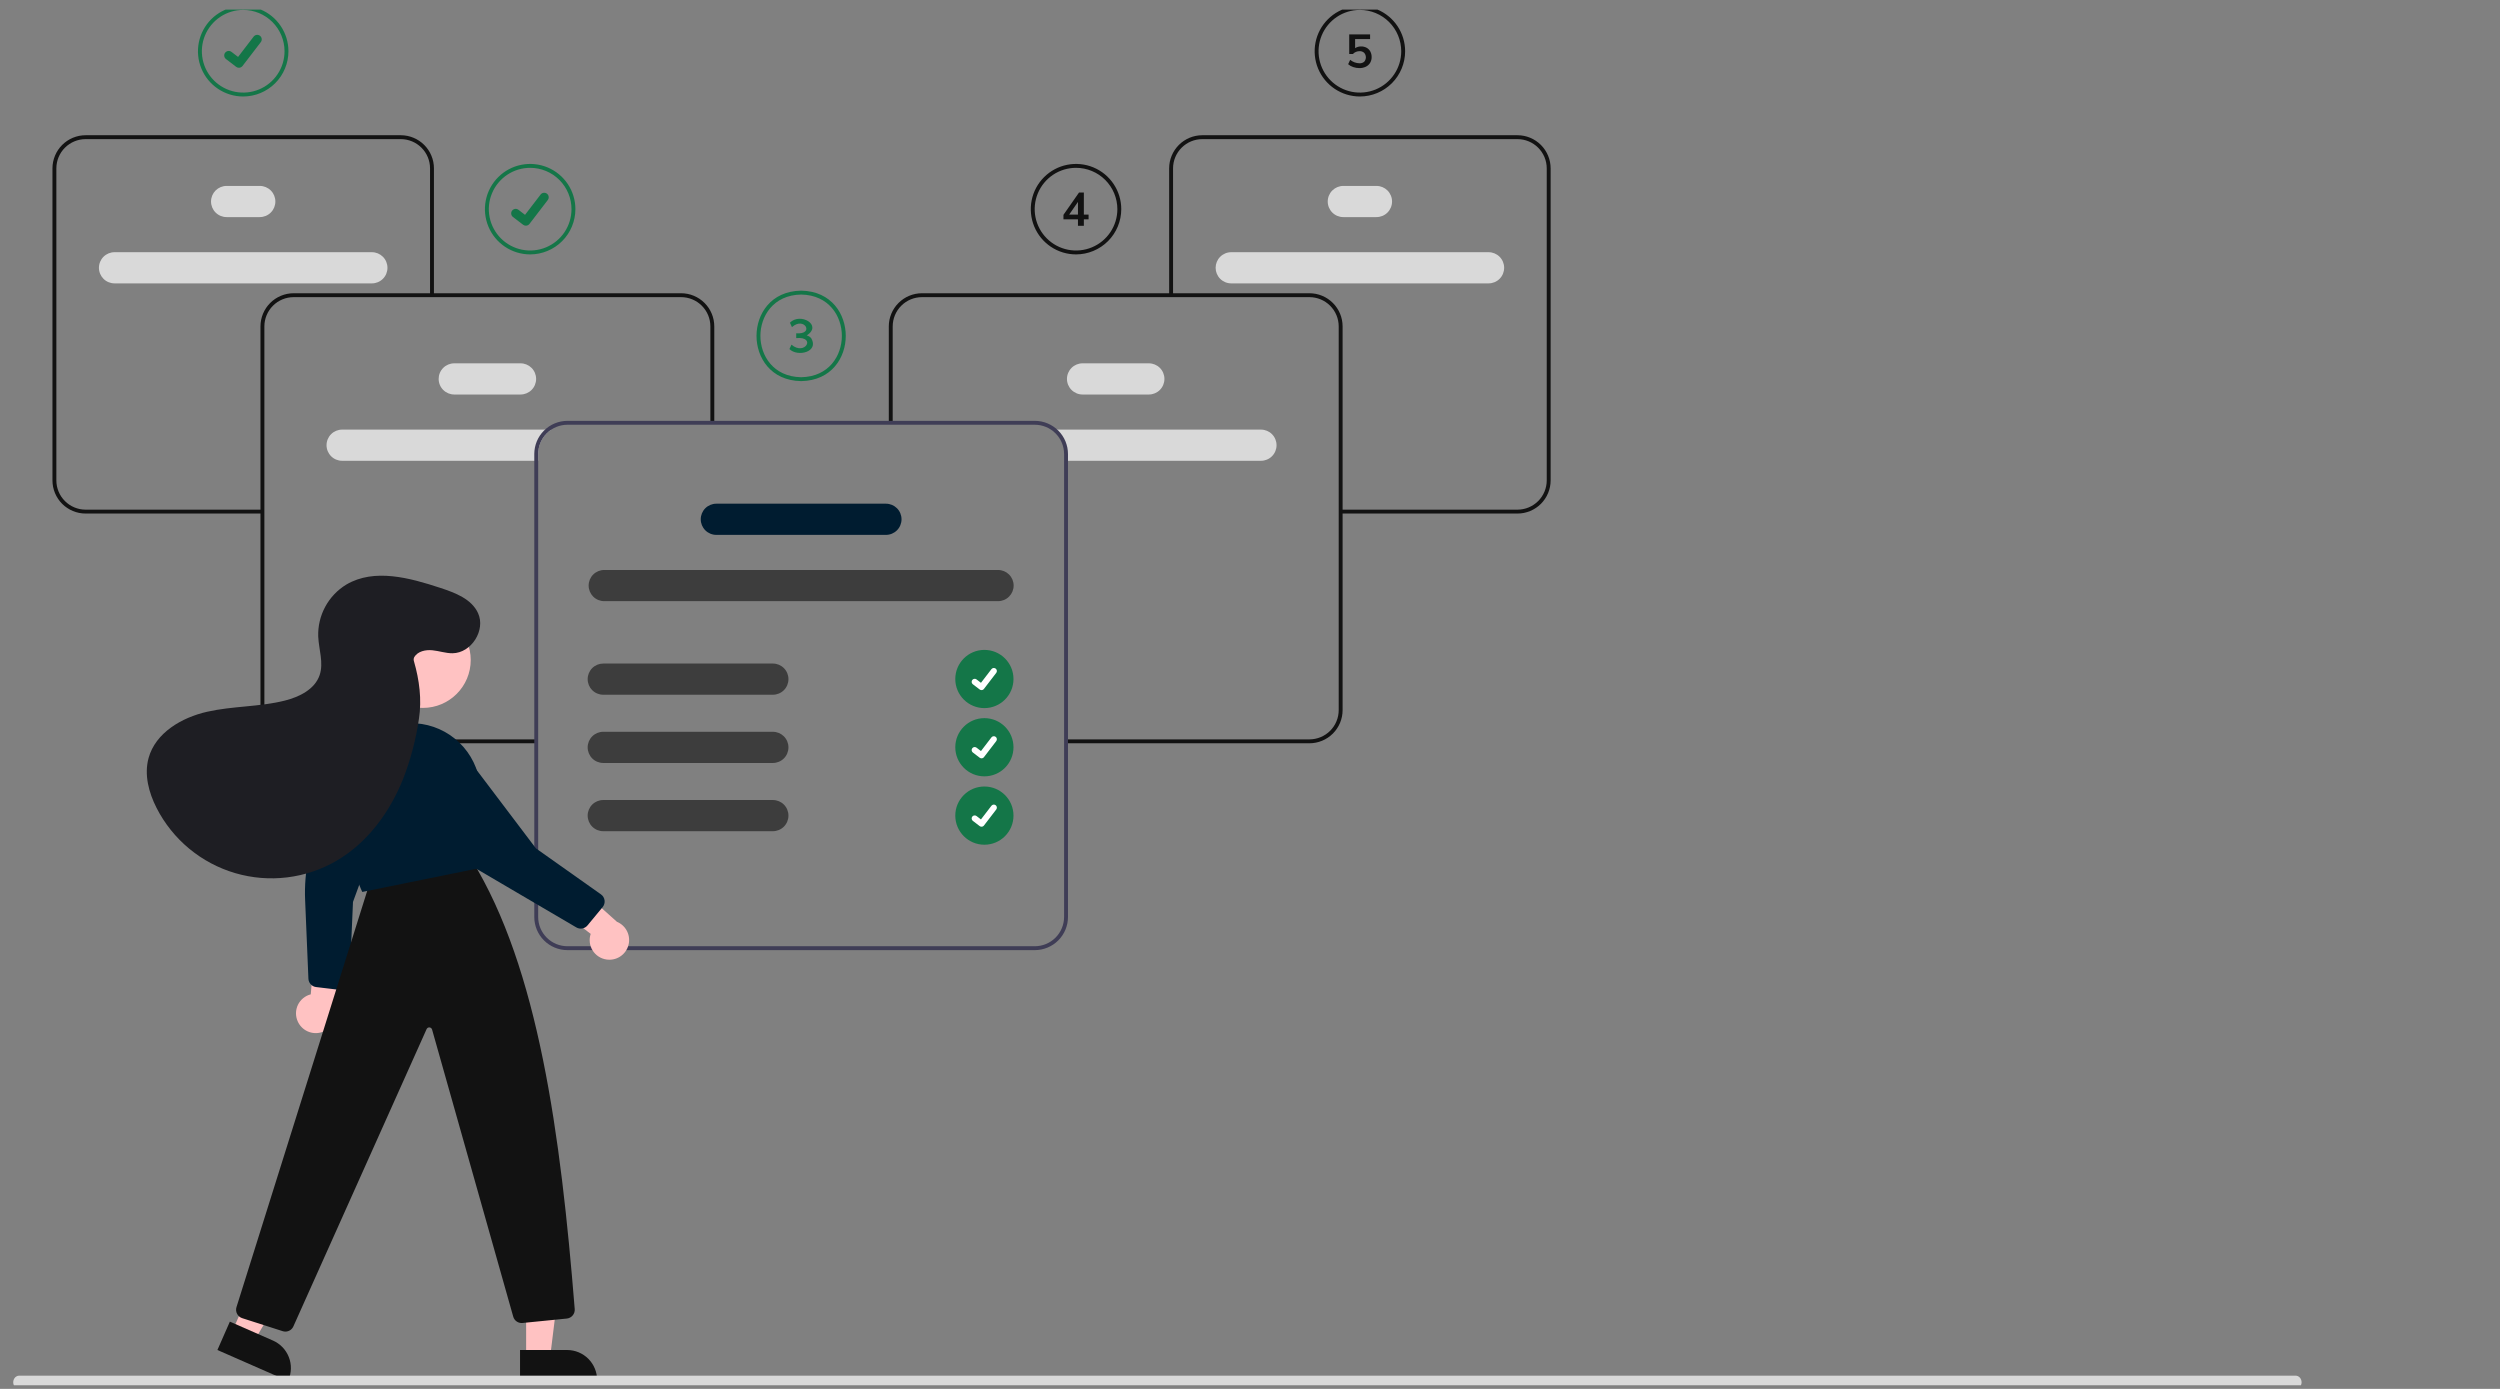 <svg width="189" height="105" viewBox="0 0 189 105" fill="none" xmlns="http://www.w3.org/2000/svg">
<rect x="0" y="0" width="189" height="105" fill="#808080" stroke="none"/>
<g clip-path="url(#clip0_1071_15233)">
<path d="M25.866 32.478C25.553 32.478 25.253 32.602 25.032 32.823C24.811 33.044 24.686 33.344 24.686 33.657C24.686 33.97 24.811 34.27 25.032 34.491C25.253 34.712 25.553 34.836 25.866 34.836H40.687V34.322C40.687 33.956 40.777 33.596 40.951 33.275C41.124 32.953 41.375 32.679 41.68 32.478H25.866Z" fill="#D9D9D9"/>
<path d="M39.352 29.825H34.341C34.029 29.825 33.729 29.701 33.508 29.48C33.286 29.259 33.162 28.959 33.162 28.646C33.162 28.333 33.286 28.033 33.508 27.812C33.729 27.591 34.029 27.467 34.341 27.467H39.352C39.665 27.467 39.965 27.591 40.186 27.812C40.407 28.033 40.531 28.333 40.531 28.646C40.531 28.959 40.407 29.259 40.186 29.48C39.965 29.701 39.665 29.825 39.352 29.825Z" fill="#D9D9D9"/>
<path d="M28.113 21.424H8.659C8.346 21.424 8.046 21.3 7.825 21.079C7.604 20.858 7.479 20.558 7.479 20.245C7.479 19.932 7.604 19.632 7.825 19.411C8.046 19.19 8.346 19.066 8.659 19.066H28.113C28.426 19.066 28.726 19.19 28.947 19.411C29.168 19.632 29.292 19.932 29.292 20.245C29.292 20.558 29.168 20.858 28.947 21.079C28.726 21.3 28.426 21.424 28.113 21.424Z" fill="#D9D9D9"/>
<path d="M19.639 16.413H17.133C16.82 16.413 16.521 16.289 16.299 16.068C16.078 15.847 15.954 15.547 15.954 15.234C15.954 14.921 16.078 14.622 16.299 14.4C16.521 14.179 16.82 14.055 17.133 14.055H19.639C19.951 14.055 20.251 14.179 20.472 14.4C20.694 14.622 20.818 14.921 20.818 15.234C20.818 15.547 20.694 15.847 20.472 16.068C20.251 16.289 19.951 16.413 19.639 16.413Z" fill="#D9D9D9"/>
<path d="M40.538 56.192H22.198C21.534 56.191 20.897 55.927 20.427 55.457C19.957 54.987 19.693 54.35 19.692 53.686V24.675C19.693 24.011 19.957 23.374 20.427 22.904C20.897 22.434 21.534 22.17 22.198 22.169H51.494C52.158 22.17 52.795 22.434 53.265 22.904C53.735 23.374 53.999 24.011 54 24.675V31.866H53.705V24.675C53.704 24.089 53.471 23.527 53.057 23.113C52.642 22.698 52.08 22.465 51.494 22.464H22.198C21.612 22.465 21.05 22.698 20.635 23.113C20.221 23.527 19.988 24.089 19.987 24.675V53.686C19.988 54.272 20.221 54.834 20.635 55.249C21.05 55.663 21.612 55.896 22.198 55.897H40.538V56.192Z" fill="#121212"/>
<path d="M19.84 38.824H6.471C5.807 38.824 5.17 38.559 4.7 38.09C4.231 37.62 3.967 36.983 3.966 36.319V12.729C3.967 12.064 4.231 11.428 4.7 10.958C5.17 10.488 5.807 10.224 6.471 10.223H30.301C30.965 10.224 31.602 10.488 32.072 10.958C32.541 11.428 32.806 12.064 32.806 12.729V22.317H32.511V12.729C32.511 12.143 32.278 11.581 31.863 11.166C31.449 10.752 30.887 10.519 30.301 10.518H6.471C5.885 10.519 5.323 10.752 4.909 11.166C4.494 11.581 4.261 12.143 4.261 12.729V36.319C4.261 36.905 4.494 37.467 4.909 37.881C5.323 38.296 5.885 38.529 6.471 38.53H19.84V38.824Z" fill="#121212"/>
<path d="M79.514 32.478C79.819 32.679 80.07 32.953 80.243 33.275C80.416 33.596 80.507 33.956 80.507 34.322V34.836H95.328C95.641 34.836 95.941 34.712 96.162 34.491C96.383 34.27 96.507 33.97 96.507 33.657C96.507 33.344 96.383 33.044 96.162 32.823C95.941 32.602 95.641 32.478 95.328 32.478H79.514Z" fill="#D9D9D9"/>
<path d="M80.662 28.646C80.662 28.333 80.787 28.034 81.008 27.812C81.229 27.591 81.529 27.467 81.841 27.467H86.852C87.165 27.467 87.465 27.591 87.686 27.812C87.907 28.033 88.031 28.333 88.031 28.646C88.031 28.959 87.907 29.259 87.686 29.48C87.465 29.701 87.165 29.825 86.852 29.825H81.841C81.529 29.825 81.229 29.7 81.008 29.479C80.787 29.258 80.662 28.959 80.662 28.646Z" fill="#D9D9D9"/>
<path d="M91.901 20.245C91.902 19.932 92.026 19.633 92.247 19.412C92.468 19.191 92.768 19.066 93.08 19.066H112.535C112.848 19.066 113.148 19.19 113.369 19.411C113.59 19.632 113.714 19.932 113.714 20.245C113.714 20.558 113.59 20.858 113.369 21.079C113.148 21.3 112.848 21.424 112.535 21.424H93.08C92.768 21.424 92.468 21.299 92.247 21.078C92.026 20.857 91.902 20.558 91.901 20.245Z" fill="#D9D9D9"/>
<path d="M100.376 15.234C100.376 14.922 100.501 14.622 100.722 14.401C100.943 14.18 101.242 14.056 101.555 14.055H104.061C104.373 14.055 104.673 14.179 104.894 14.4C105.115 14.622 105.24 14.921 105.24 15.234C105.24 15.547 105.115 15.847 104.894 16.068C104.673 16.289 104.373 16.413 104.061 16.413H101.555C101.242 16.413 100.943 16.289 100.722 16.068C100.501 15.847 100.376 15.547 100.376 15.234Z" fill="#D9D9D9"/>
<path d="M80.655 56.192H98.995C99.659 56.191 100.296 55.927 100.766 55.457C101.236 54.987 101.5 54.35 101.501 53.686V24.675C101.5 24.011 101.236 23.374 100.766 22.904C100.296 22.434 99.659 22.17 98.995 22.169H69.699C69.035 22.17 68.398 22.434 67.928 22.904C67.458 23.374 67.194 24.011 67.193 24.675V31.866H67.488V24.675C67.489 24.089 67.722 23.527 68.136 23.113C68.551 22.698 69.113 22.465 69.699 22.464H98.995C99.581 22.465 100.143 22.698 100.558 23.113C100.972 23.527 101.205 24.089 101.206 24.675V53.686C101.205 54.272 100.972 54.834 100.558 55.249C100.143 55.663 99.581 55.896 98.995 55.897H80.655V56.192Z" fill="#121212"/>
<path d="M101.353 38.824H114.723C115.387 38.824 116.024 38.559 116.493 38.09C116.963 37.62 117.227 36.983 117.228 36.319V12.729C117.227 12.064 116.963 11.428 116.493 10.958C116.024 10.488 115.387 10.224 114.723 10.223H90.893C90.229 10.224 89.592 10.488 89.122 10.958C88.653 11.428 88.388 12.064 88.388 12.729V22.317H88.683V12.729C88.683 12.143 88.916 11.581 89.331 11.166C89.745 10.752 90.307 10.519 90.893 10.518H114.723C115.309 10.519 115.871 10.752 116.285 11.166C116.7 11.581 116.933 12.143 116.933 12.729V36.319C116.933 36.905 116.7 37.467 116.285 37.881C115.871 38.296 115.309 38.529 114.723 38.53H101.353V38.824Z" fill="#121212"/>
<path d="M78.234 31.816H42.897C42.233 31.818 41.596 32.082 41.127 32.552C40.657 33.021 40.393 33.658 40.392 34.322V69.324C40.392 69.989 40.657 70.626 41.126 71.095C41.596 71.565 42.233 71.829 42.897 71.83H78.234C78.898 71.829 79.535 71.565 80.005 71.095C80.475 70.626 80.739 69.989 80.74 69.324V34.322C80.739 33.658 80.475 33.021 80.005 32.551C79.535 32.081 78.898 31.817 78.234 31.816ZM80.445 69.324C80.444 69.91 80.211 70.472 79.796 70.887C79.382 71.301 78.82 71.534 78.234 71.535H42.897C42.311 71.534 41.749 71.301 41.335 70.887C40.92 70.472 40.687 69.91 40.686 69.324V34.322C40.687 33.736 40.92 33.174 41.335 32.76C41.749 32.345 42.311 32.112 42.897 32.111H78.234C78.82 32.112 79.382 32.345 79.796 32.76C80.211 33.174 80.444 33.736 80.445 34.322V69.324Z" fill="#3F3D56"/>
<path d="M75.452 45.448H45.68C45.367 45.448 45.067 45.324 44.846 45.103C44.625 44.882 44.501 44.582 44.501 44.269C44.501 43.956 44.625 43.656 44.846 43.435C45.067 43.214 45.367 43.09 45.68 43.09H75.452C75.764 43.09 76.064 43.214 76.285 43.435C76.507 43.656 76.631 43.956 76.631 44.269C76.631 44.582 76.507 44.882 76.285 45.103C76.064 45.324 75.764 45.448 75.452 45.448Z" fill="#3D3D3D"/>
<path d="M66.977 40.437H54.155C53.842 40.437 53.542 40.312 53.321 40.091C53.1 39.87 52.976 39.57 52.976 39.258C52.976 38.945 53.1 38.645 53.321 38.424C53.542 38.203 53.842 38.079 54.155 38.079H66.977C67.29 38.079 67.59 38.203 67.811 38.424C68.032 38.645 68.156 38.945 68.156 39.258C68.156 39.57 68.032 39.87 67.811 40.091C67.59 40.312 67.29 40.437 66.977 40.437Z" fill="#001C30"/>
<path d="M58.428 52.522H45.606C45.293 52.522 44.993 52.398 44.772 52.177C44.551 51.956 44.427 51.656 44.427 51.343C44.427 51.03 44.551 50.73 44.772 50.509C44.993 50.288 45.293 50.164 45.606 50.164H58.428C58.741 50.164 59.041 50.288 59.262 50.509C59.483 50.73 59.607 51.03 59.607 51.343C59.607 51.656 59.483 51.956 59.262 52.177C59.041 52.398 58.741 52.522 58.428 52.522Z" fill="#3D3D3D"/>
<path d="M58.428 57.681H45.606C45.293 57.681 44.993 57.557 44.772 57.336C44.551 57.114 44.427 56.815 44.427 56.502C44.427 56.189 44.551 55.889 44.772 55.668C44.993 55.447 45.293 55.323 45.606 55.323H58.428C58.741 55.323 59.041 55.447 59.262 55.668C59.483 55.889 59.607 56.189 59.607 56.502C59.607 56.815 59.483 57.114 59.262 57.336C59.041 57.557 58.741 57.681 58.428 57.681Z" fill="#3D3D3D"/>
<path d="M58.428 62.839H45.606C45.293 62.839 44.993 62.715 44.772 62.494C44.551 62.273 44.427 61.973 44.427 61.66C44.427 61.347 44.551 61.047 44.772 60.826C44.993 60.605 45.293 60.481 45.606 60.481H58.428C58.741 60.481 59.041 60.605 59.262 60.826C59.483 61.047 59.607 61.347 59.607 61.66C59.607 61.973 59.483 62.273 59.262 62.494C59.041 62.715 58.741 62.839 58.428 62.839Z" fill="#3D3D3D"/>
<path d="M74.42 53.533C75.635 53.533 76.62 52.548 76.62 51.333C76.62 50.117 75.635 49.132 74.42 49.132C73.205 49.132 72.22 50.117 72.22 51.333C72.22 52.548 73.205 53.533 74.42 53.533Z" fill="#147648"/>
<path d="M74.203 52.172C74.153 52.172 74.105 52.156 74.066 52.126L74.063 52.124L73.546 51.729C73.498 51.692 73.466 51.637 73.458 51.577C73.45 51.516 73.466 51.455 73.504 51.407C73.541 51.358 73.595 51.327 73.656 51.319C73.716 51.311 73.777 51.327 73.826 51.364L74.161 51.621L74.952 50.589C74.97 50.565 74.993 50.544 75.019 50.529C75.046 50.514 75.074 50.505 75.104 50.501C75.134 50.497 75.165 50.498 75.194 50.506C75.223 50.514 75.25 50.528 75.274 50.546L75.269 50.553L75.274 50.546C75.323 50.583 75.354 50.638 75.362 50.698C75.37 50.759 75.354 50.82 75.317 50.868L74.386 52.082C74.364 52.11 74.337 52.133 74.305 52.148C74.273 52.164 74.238 52.172 74.203 52.172L74.203 52.172Z" fill="white"/>
<path d="M18.386 7.295C17.709 7.295 17.048 7.094 16.486 6.719C15.923 6.343 15.485 5.809 15.226 5.184C14.967 4.559 14.9 3.871 15.031 3.208C15.164 2.544 15.489 1.935 15.967 1.457C16.446 0.978 17.055 0.653 17.719 0.521C18.382 0.389 19.07 0.457 19.695 0.715C20.32 0.974 20.854 1.413 21.229 1.975C21.605 2.537 21.806 3.199 21.806 3.875C21.805 4.782 21.444 5.651 20.803 6.292C20.162 6.933 19.293 7.294 18.386 7.295ZM18.386 0.75C17.768 0.75 17.163 0.933 16.649 1.277C16.136 1.62 15.735 2.108 15.498 2.679C15.262 3.25 15.2 3.879 15.321 4.485C15.441 5.091 15.739 5.648 16.176 6.085C16.613 6.522 17.17 6.82 17.776 6.94C18.382 7.061 19.011 6.999 19.582 6.762C20.153 6.526 20.641 6.125 20.984 5.611C21.328 5.097 21.511 4.493 21.511 3.875C21.51 3.046 21.18 2.252 20.595 1.666C20.009 1.08 19.214 0.751 18.386 0.75Z" fill="#147648"/>
<path d="M18.061 5.123C17.987 5.123 17.916 5.1 17.857 5.055L17.853 5.053L17.084 4.464C17.048 4.437 17.018 4.403 16.996 4.364C16.974 4.325 16.959 4.282 16.953 4.238C16.947 4.193 16.95 4.148 16.962 4.105C16.973 4.061 16.993 4.021 17.021 3.985C17.048 3.95 17.082 3.92 17.121 3.897C17.16 3.875 17.203 3.86 17.247 3.854C17.292 3.848 17.337 3.851 17.38 3.863C17.424 3.874 17.464 3.895 17.5 3.922L17.998 4.304L19.175 2.768C19.203 2.732 19.237 2.703 19.276 2.68C19.314 2.658 19.357 2.643 19.402 2.637C19.446 2.631 19.491 2.634 19.535 2.646C19.578 2.657 19.619 2.677 19.654 2.705L19.647 2.715L19.655 2.705C19.726 2.76 19.773 2.842 19.785 2.931C19.797 3.021 19.773 3.112 19.718 3.184L18.333 4.99C18.301 5.031 18.26 5.065 18.213 5.088C18.166 5.111 18.114 5.123 18.061 5.123L18.061 5.123Z" fill="#147648"/>
<path d="M40.08 19.233C39.404 19.233 38.742 19.032 38.18 18.657C37.618 18.281 37.179 17.747 36.92 17.122C36.662 16.497 36.594 15.809 36.726 15.146C36.858 14.482 37.184 13.873 37.662 13.395C38.14 12.916 38.749 12.591 39.413 12.459C40.076 12.327 40.764 12.395 41.389 12.653C42.014 12.912 42.548 13.351 42.924 13.913C43.3 14.475 43.5 15.137 43.5 15.813C43.499 16.72 43.139 17.589 42.497 18.23C41.856 18.871 40.987 19.232 40.08 19.233ZM40.08 12.688C39.462 12.688 38.858 12.871 38.344 13.214C37.83 13.558 37.429 14.046 37.193 14.617C36.956 15.188 36.894 15.817 37.015 16.423C37.136 17.029 37.433 17.586 37.87 18.023C38.307 18.46 38.864 18.758 39.471 18.878C40.077 18.999 40.705 18.937 41.276 18.7C41.847 18.464 42.335 18.063 42.679 17.549C43.022 17.035 43.205 16.431 43.205 15.813C43.204 14.985 42.875 14.19 42.289 13.604C41.703 13.018 40.909 12.689 40.08 12.688Z" fill="#147648"/>
<path d="M39.755 17.062C39.682 17.062 39.61 17.038 39.551 16.994L39.547 16.991L38.778 16.403C38.706 16.348 38.659 16.266 38.648 16.176C38.636 16.086 38.66 15.995 38.715 15.924C38.77 15.852 38.852 15.805 38.942 15.793C39.031 15.781 39.122 15.805 39.194 15.86L39.692 16.242L40.87 14.707C40.897 14.671 40.931 14.641 40.97 14.619C41.009 14.596 41.052 14.582 41.096 14.576C41.141 14.57 41.186 14.573 41.229 14.584C41.272 14.596 41.313 14.616 41.349 14.643L41.341 14.653L41.349 14.643C41.421 14.699 41.468 14.78 41.48 14.87C41.492 14.96 41.467 15.05 41.412 15.122L40.028 16.928C39.995 16.97 39.954 17.003 39.907 17.026C39.86 17.05 39.808 17.061 39.756 17.061L39.755 17.062Z" fill="#147648"/>
<path d="M74.42 58.692C75.635 58.692 76.62 57.706 76.62 56.491C76.62 55.276 75.635 54.291 74.42 54.291C73.205 54.291 72.22 55.276 72.22 56.491C72.22 57.706 73.205 58.692 74.42 58.692Z" fill="#147648"/>
<path d="M74.203 57.331C74.153 57.331 74.105 57.315 74.066 57.285L74.063 57.283L73.546 56.888C73.522 56.869 73.502 56.846 73.487 56.82C73.472 56.794 73.462 56.765 73.458 56.735C73.454 56.705 73.456 56.675 73.464 56.646C73.472 56.617 73.485 56.589 73.504 56.566C73.522 56.541 73.545 56.521 73.571 56.506C73.597 56.491 73.626 56.481 73.656 56.477C73.686 56.474 73.716 56.475 73.745 56.483C73.774 56.491 73.802 56.505 73.826 56.523L74.161 56.78L74.952 55.747C74.97 55.723 74.993 55.703 75.019 55.688C75.046 55.673 75.074 55.663 75.104 55.659C75.134 55.655 75.165 55.657 75.194 55.665C75.223 55.673 75.25 55.686 75.274 55.705L75.269 55.712L75.274 55.705C75.323 55.742 75.354 55.797 75.362 55.857C75.37 55.917 75.354 55.978 75.317 56.027L74.386 57.241C74.364 57.269 74.337 57.291 74.305 57.307C74.273 57.322 74.238 57.331 74.203 57.33L74.203 57.331Z" fill="white"/>
<path d="M74.42 63.861C75.635 63.861 76.62 62.876 76.62 61.66C76.62 60.445 75.635 59.46 74.42 59.46C73.205 59.46 72.22 60.445 72.22 61.66C72.22 62.876 73.205 63.861 74.42 63.861Z" fill="#147648"/>
<path d="M74.203 62.5C74.153 62.5 74.105 62.484 74.065 62.454L74.063 62.452L73.546 62.057C73.498 62.02 73.466 61.965 73.458 61.904C73.45 61.844 73.466 61.783 73.504 61.735C73.54 61.686 73.595 61.655 73.656 61.647C73.716 61.639 73.777 61.655 73.826 61.692L74.16 61.949L74.952 60.916C74.97 60.892 74.993 60.872 75.019 60.857C75.045 60.842 75.074 60.832 75.104 60.828C75.134 60.824 75.164 60.826 75.194 60.834C75.223 60.842 75.25 60.855 75.274 60.874L75.269 60.88L75.274 60.874C75.322 60.911 75.354 60.965 75.362 61.026C75.37 61.086 75.354 61.147 75.317 61.196L74.386 62.41C74.364 62.438 74.336 62.46 74.305 62.476C74.273 62.491 74.238 62.499 74.203 62.499L74.203 62.5Z" fill="white"/>
<path d="M60.568 28.813C58.247 28.774 57.192 27.012 57.192 25.393C57.193 23.773 58.248 22.012 60.563 21.973H60.568C62.885 22.013 63.94 23.774 63.94 25.393C63.939 27.013 62.884 28.774 60.568 28.813ZM60.566 22.268C58.451 22.305 57.487 23.913 57.487 25.393C57.487 26.873 58.451 28.482 60.568 28.518C62.68 28.483 63.645 26.873 63.645 25.393C63.645 23.914 62.681 22.305 60.566 22.268Z" fill="#147648"/>
<path d="M61.334 25.579C61.926 26.607 60.302 27.008 59.681 26.389L59.836 26.056C60.846 26.929 61.736 25.418 60.194 25.561V25.197C61.606 25.311 60.813 23.889 59.872 24.73L59.72 24.397C60.487 23.601 62.209 24.564 60.993 25.359C61.129 25.391 61.249 25.469 61.334 25.579Z" fill="#147648"/>
<path d="M81.348 19.233C80.671 19.233 80.01 19.032 79.448 18.657C78.885 18.281 78.447 17.747 78.188 17.122C77.929 16.497 77.862 15.809 77.993 15.146C78.125 14.482 78.451 13.873 78.929 13.395C79.408 12.916 80.017 12.591 80.68 12.459C81.344 12.327 82.032 12.395 82.656 12.653C83.281 12.912 83.816 13.351 84.191 13.913C84.567 14.475 84.768 15.137 84.768 15.813C84.767 16.72 84.406 17.589 83.765 18.23C83.124 18.871 82.254 19.232 81.348 19.233ZM81.348 12.688C80.73 12.688 80.125 12.871 79.611 13.214C79.097 13.558 78.697 14.046 78.46 14.617C78.224 15.188 78.162 15.817 78.283 16.423C78.403 17.029 78.701 17.586 79.138 18.023C79.575 18.46 80.132 18.758 80.738 18.878C81.344 18.999 81.973 18.937 82.544 18.7C83.115 18.464 83.603 18.063 83.946 17.549C84.29 17.035 84.473 16.431 84.473 15.813C84.472 14.985 84.142 14.19 83.557 13.604C82.971 13.018 82.176 12.689 81.348 12.688Z" fill="#121212"/>
<path d="M82.297 16.581H81.94V17.073H81.494V16.581H80.397V16.241L81.575 14.554H81.94V16.224H82.297V16.581ZM81.494 16.224V15.265L80.829 16.224H81.494Z" fill="#121212"/>
<path d="M102.808 7.295C102.131 7.295 101.47 7.094 100.908 6.719C100.345 6.343 99.907 5.809 99.648 5.184C99.389 4.559 99.322 3.871 99.453 3.208C99.585 2.544 99.911 1.935 100.389 1.457C100.868 0.978 101.477 0.653 102.141 0.521C102.804 0.389 103.492 0.457 104.116 0.715C104.741 0.974 105.276 1.413 105.651 1.975C106.027 2.537 106.228 3.199 106.228 3.875C106.227 4.782 105.866 5.651 105.225 6.292C104.584 6.933 103.714 7.294 102.808 7.295ZM102.808 0.75C102.19 0.75 101.585 0.933 101.071 1.277C100.557 1.62 100.157 2.108 99.92 2.679C99.684 3.25 99.622 3.879 99.743 4.485C99.863 5.091 100.161 5.648 100.598 6.085C101.035 6.522 101.592 6.82 102.198 6.94C102.804 7.061 103.433 6.999 104.004 6.762C104.575 6.526 105.063 6.125 105.406 5.611C105.75 5.097 105.933 4.493 105.933 3.875C105.932 3.046 105.602 2.252 105.017 1.666C104.431 1.08 103.636 0.751 102.808 0.75Z" fill="#121212"/>
<path d="M103.317 3.611C103.436 3.677 103.533 3.775 103.597 3.894C103.664 4.024 103.698 4.168 103.696 4.314C103.699 4.467 103.66 4.618 103.582 4.75C103.505 4.878 103.392 4.98 103.257 5.044C103.103 5.116 102.935 5.152 102.765 5.148C102.606 5.148 102.448 5.121 102.298 5.069C102.159 5.024 102.03 4.951 101.92 4.855L102.072 4.522C102.27 4.685 102.516 4.778 102.772 4.784C102.904 4.793 103.034 4.751 103.135 4.666C103.217 4.572 103.261 4.453 103.261 4.329C103.26 4.205 103.214 4.086 103.131 3.993C103.085 3.951 103.031 3.917 102.972 3.896C102.912 3.874 102.849 3.865 102.787 3.868C102.691 3.867 102.596 3.886 102.507 3.923C102.42 3.959 102.341 4.014 102.277 4.084H102.001V2.602H103.579V2.955H102.447V3.641C102.581 3.552 102.739 3.507 102.9 3.511C103.045 3.508 103.189 3.542 103.317 3.611Z" fill="#121212"/>
<path d="M22.509 77.22C22.42 77.023 22.375 76.808 22.377 76.592C22.38 76.375 22.429 76.162 22.523 75.966C22.617 75.771 22.753 75.599 22.92 75.462C23.088 75.324 23.284 75.225 23.494 75.172L23.941 69.924L26.089 71.619L25.335 76.343C25.402 76.702 25.334 77.072 25.146 77.384C24.957 77.697 24.66 77.929 24.312 78.037C23.964 78.145 23.588 78.122 23.255 77.971C22.923 77.821 22.658 77.553 22.509 77.22Z" fill="#FFC2C2"/>
<path d="M23.891 74.621C23.737 74.601 23.594 74.526 23.489 74.411C23.384 74.296 23.322 74.147 23.316 73.992L23.067 68.036C22.978 65.896 23.413 63.766 24.336 61.833L26.542 57.21C26.69 56.932 26.902 56.693 27.16 56.513C27.419 56.334 27.717 56.218 28.029 56.177C28.332 56.134 28.64 56.165 28.929 56.268C29.217 56.37 29.476 56.541 29.685 56.765C29.79 56.878 29.885 57 29.968 57.13C30.134 57.401 30.231 57.708 30.248 58.024C30.266 58.341 30.204 58.657 30.069 58.944L26.686 68.185L26.426 74.205C26.422 74.296 26.399 74.386 26.359 74.468C26.319 74.55 26.262 74.623 26.192 74.682C26.123 74.741 26.042 74.785 25.954 74.811C25.867 74.838 25.775 74.846 25.684 74.835L23.9 74.622L23.891 74.621Z" fill="#001C30"/>
<path d="M17.562 100.642L19.217 101.368L22.806 95.332L20.364 94.26L17.562 100.642Z" fill="#FFC2C2"/>
<path d="M17.378 99.916L20.636 101.346C20.909 101.466 21.155 101.638 21.361 101.853C21.567 102.068 21.729 102.322 21.837 102.599C21.946 102.876 21.998 103.173 21.992 103.47C21.986 103.768 21.921 104.062 21.801 104.334L21.771 104.402L16.436 102.06L17.378 99.916Z" fill="#121212"/>
<path d="M39.776 102.65H41.583L42.442 95.681L39.775 95.681L39.776 102.65Z" fill="#FFC2C2"/>
<path d="M39.315 102.06L42.873 102.06C43.171 102.06 43.466 102.119 43.741 102.233C44.016 102.347 44.266 102.514 44.477 102.724C44.687 102.935 44.854 103.185 44.968 103.46C45.082 103.735 45.141 104.03 45.141 104.328V104.401L39.315 104.402L39.315 102.06Z" fill="#121212"/>
<path d="M21.576 100.669C21.506 100.669 21.437 100.658 21.371 100.636L18.307 99.652C18.142 99.598 18.004 99.481 17.923 99.327C17.843 99.173 17.826 98.993 17.876 98.826L28.036 66.473L35.646 64.981L35.673 65.025C40.704 73.212 42.383 85.718 43.449 98.968C43.462 99.141 43.407 99.313 43.296 99.446C43.185 99.579 43.026 99.664 42.853 99.682L39.504 100.017C39.348 100.033 39.191 99.993 39.061 99.904C38.932 99.815 38.838 99.683 38.798 99.531L32.665 77.835C32.653 77.79 32.627 77.751 32.592 77.722C32.557 77.693 32.513 77.675 32.467 77.672C32.422 77.669 32.376 77.68 32.337 77.704C32.298 77.728 32.267 77.763 32.249 77.805L22.183 100.268C22.132 100.387 22.047 100.488 21.94 100.559C21.832 100.631 21.705 100.669 21.576 100.669Z" fill="#121212"/>
<path d="M31.968 53.518C33.967 53.518 35.587 51.898 35.587 49.898C35.587 47.899 33.967 46.278 31.968 46.278C29.968 46.278 28.348 47.899 28.348 49.898C28.348 51.898 29.968 53.518 31.968 53.518Z" fill="#FFC2C2"/>
<path d="M27.389 67.431L27.364 67.379C27.347 67.344 25.679 63.806 25.834 59.725C25.886 58.385 26.447 57.116 27.404 56.177C28.36 55.237 29.639 54.699 30.979 54.672C32.215 54.648 33.419 55.06 34.38 55.837C35.34 56.613 35.997 57.704 36.232 58.916C36.697 61.289 36.685 63.536 36.198 65.596L36.187 65.641L36.141 65.651L27.389 67.431Z" fill="#001C30"/>
<path d="M45.844 72.538C45.63 72.506 45.425 72.428 45.244 72.308C45.064 72.189 44.911 72.031 44.798 71.847C44.685 71.662 44.613 71.455 44.589 71.239C44.564 71.024 44.587 70.806 44.656 70.601L40.486 67.383L43.075 66.495L46.638 69.686C46.975 69.825 47.25 70.082 47.41 70.41C47.571 70.738 47.605 71.113 47.507 71.464C47.41 71.816 47.186 72.119 46.88 72.317C46.573 72.515 46.205 72.593 45.844 72.538Z" fill="#FFC2C2"/>
<path d="M35.613 65.444L35.603 65.428L31.208 58.31C31.054 58.035 30.968 57.728 30.957 57.413C30.946 57.099 31.011 56.786 31.145 56.501C31.273 56.223 31.466 55.98 31.708 55.794C31.951 55.607 32.234 55.481 32.536 55.427C32.688 55.4 32.842 55.386 32.996 55.387C33.314 55.394 33.624 55.479 33.9 55.636C34.176 55.792 34.408 56.016 34.575 56.285L40.512 64.133L45.431 67.613C45.506 67.666 45.569 67.733 45.616 67.811C45.663 67.889 45.694 67.977 45.706 68.067C45.718 68.157 45.711 68.249 45.686 68.337C45.661 68.425 45.618 68.507 45.56 68.577L44.414 69.962C44.314 70.084 44.174 70.166 44.019 70.193C43.863 70.221 43.703 70.192 43.568 70.111L35.613 65.444Z" fill="#001C30"/>
<path d="M31.32 49.673C31.587 49.234 32.176 49.11 32.687 49.16C33.198 49.211 33.695 49.39 34.209 49.386C35.635 49.375 36.736 47.637 36.136 46.343C35.645 45.282 34.416 44.816 33.306 44.45C30.976 43.683 28.301 42.947 26.187 44.19C25.513 44.598 24.961 45.178 24.587 45.871C24.212 46.564 24.03 47.344 24.058 48.131C24.105 49.109 24.48 50.115 24.163 51.042C23.798 52.111 22.638 52.685 21.543 52.962C19.622 53.449 17.597 53.37 15.665 53.807C13.732 54.243 11.752 55.402 11.231 57.313C10.889 58.569 11.246 59.921 11.837 61.08C12.44 62.263 13.279 63.31 14.301 64.157C15.323 65.004 16.507 65.634 17.781 66.008C19.055 66.382 20.392 66.491 21.71 66.33C23.028 66.169 24.299 65.741 25.446 65.071C27.782 63.707 29.469 61.402 30.474 58.89C31.044 57.425 31.446 55.9 31.671 54.344C31.896 52.887 31.705 51.415 31.297 49.999C31.277 49.946 31.27 49.89 31.274 49.834C31.278 49.778 31.294 49.723 31.32 49.673Z" fill="#1E1E23"/>
<path d="M173.548 105H1.452C1.332 105 1.217 104.947 1.132 104.854C1.048 104.76 1 104.633 1 104.5C1 104.367 1.048 104.24 1.132 104.146C1.217 104.053 1.332 104 1.452 104H173.548C173.668 104 173.783 104.053 173.868 104.146C173.952 104.24 174 104.367 174 104.5C174 104.633 173.952 104.76 173.868 104.854C173.783 104.947 173.668 105 173.548 105Z" fill="#D9D9D9"/>
</g>
<defs>
<clipPath id="clip0_1071_15233">
<rect width="188" height="104" fill="white" transform="translate(0.834 0.728)"/>
</clipPath>
</defs>
</svg>
